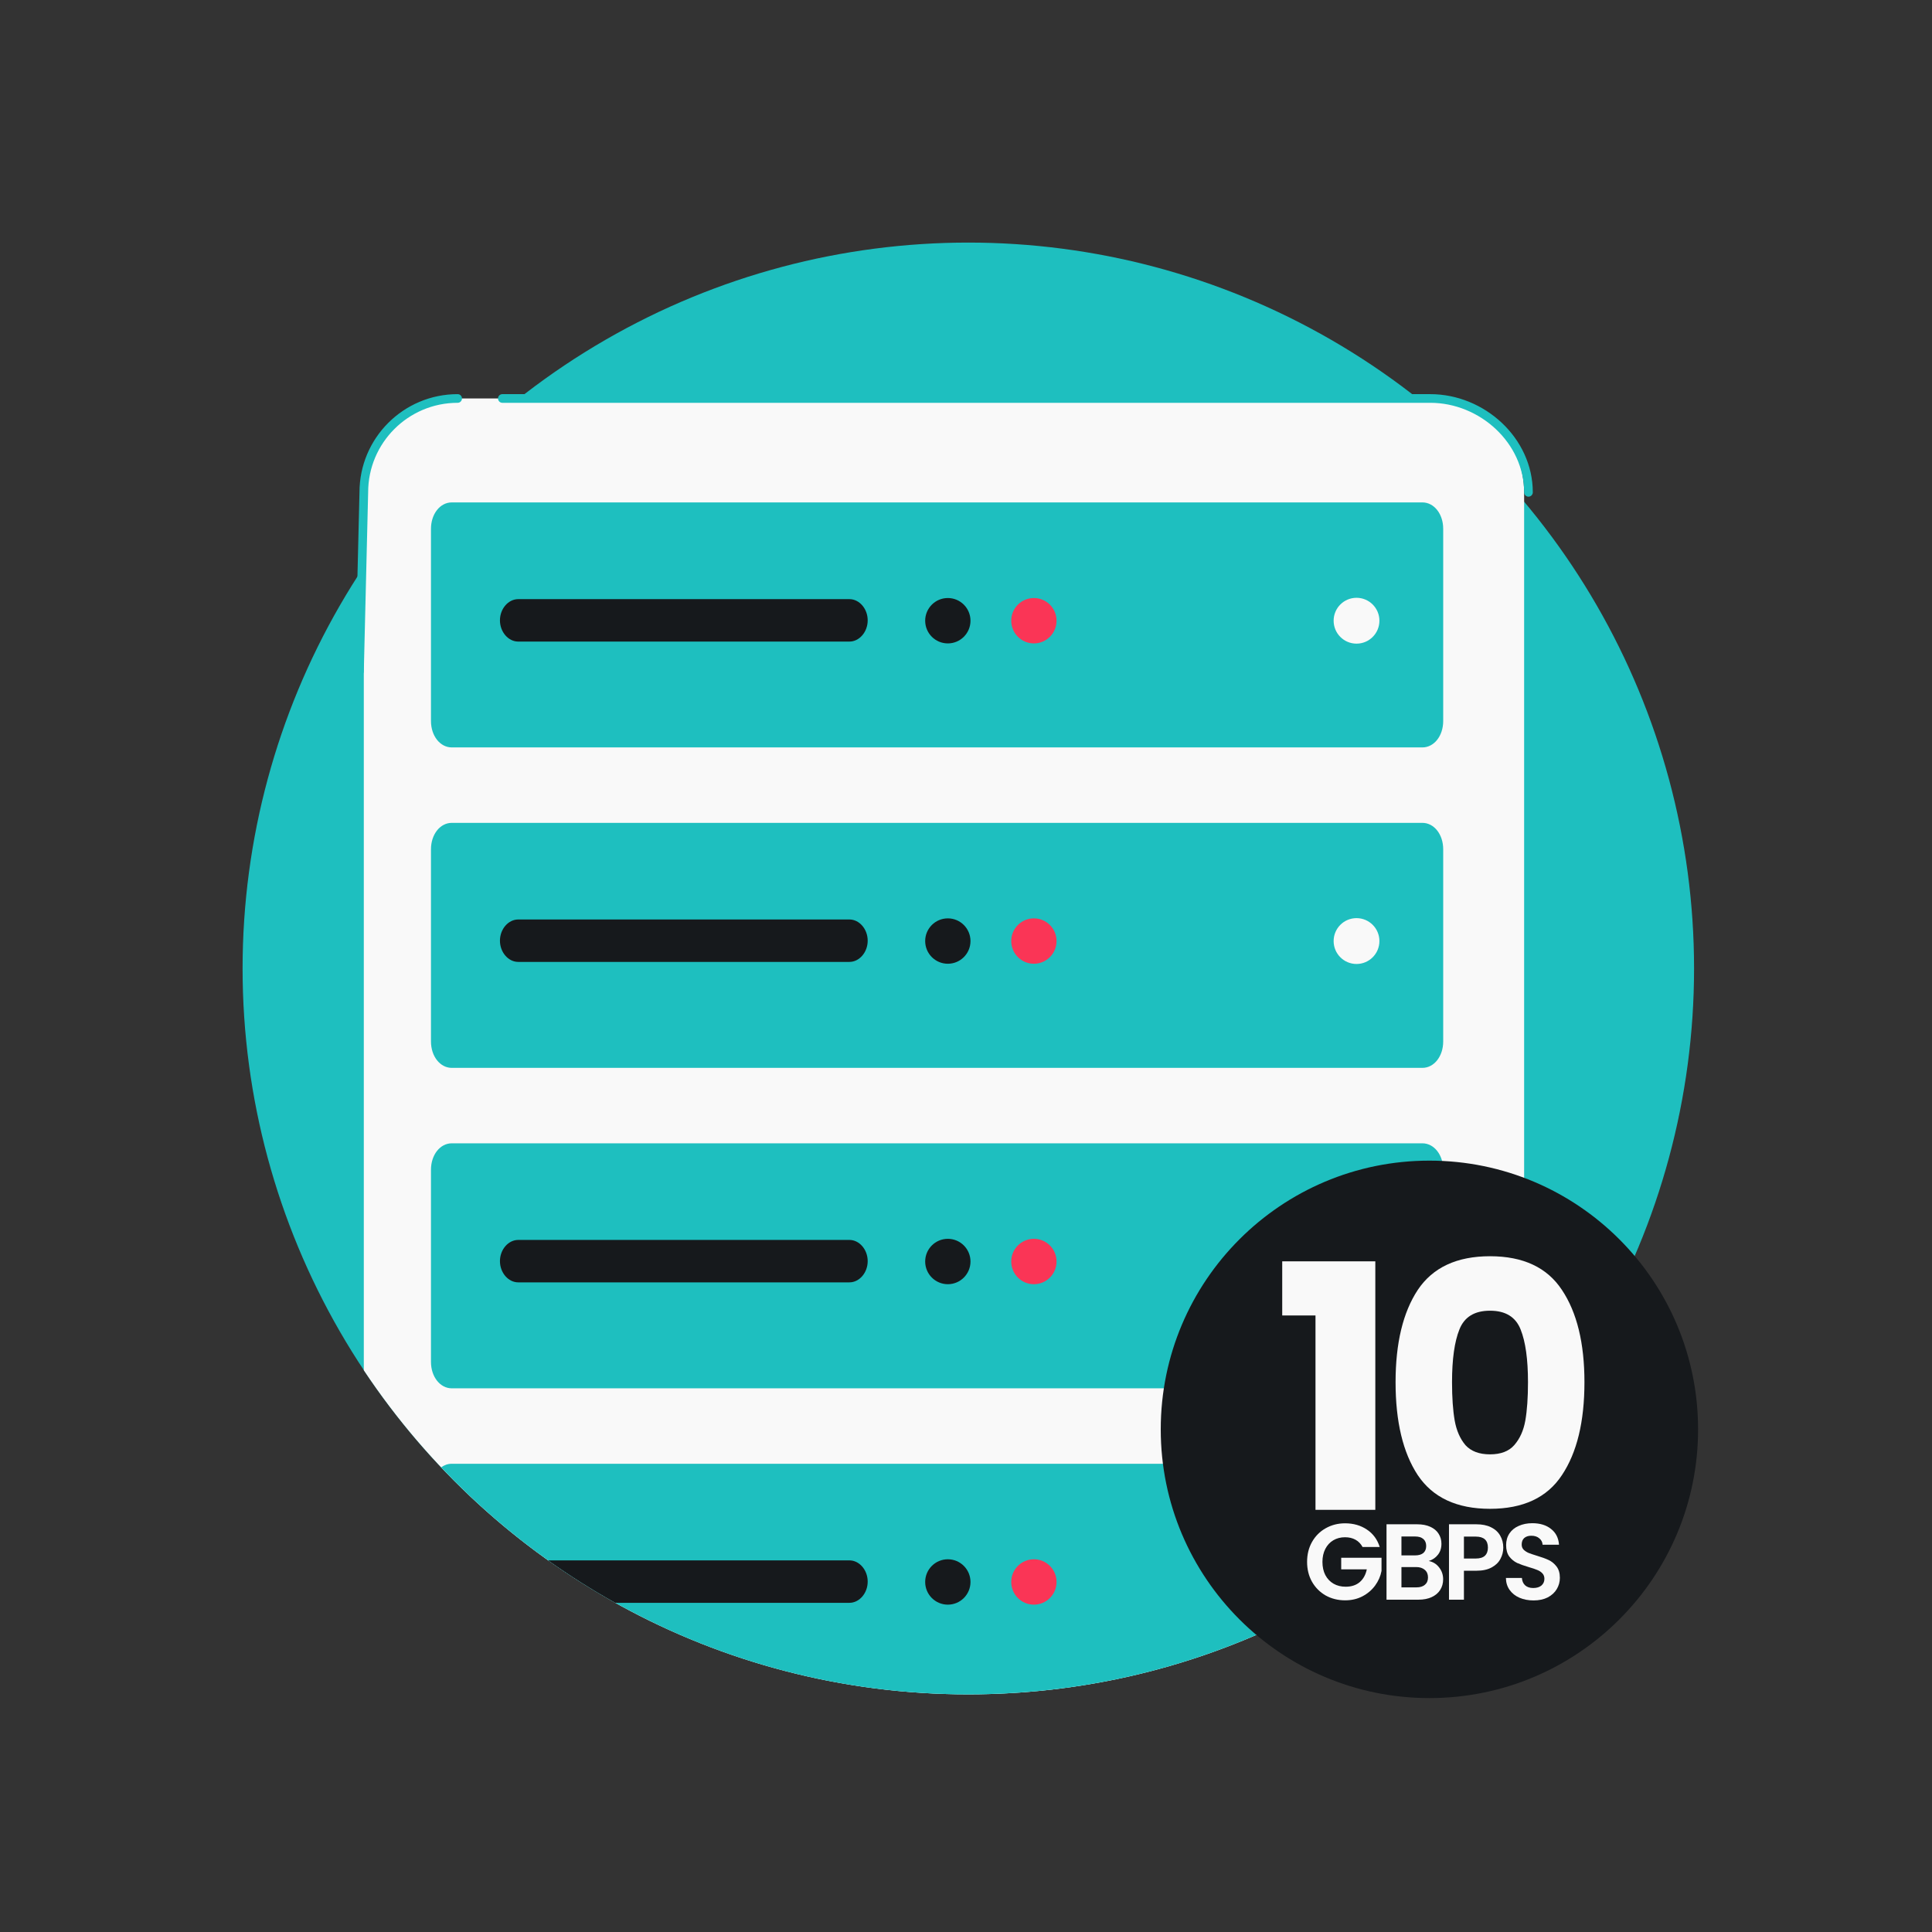 <svg width="223" height="223" viewBox="0 0 223 223" fill="none" xmlns="http://www.w3.org/2000/svg">
<rect x="0" y="0" width="223" height="223" fill="#333333" stroke="none"/>
<ellipse cx="111.768" cy="111.785" rx="83.768" ry="83.785" fill="#1EBFBF"/>
<path d="M41.993 158.162V56.831C41.993 50.846 46.843 45.994 52.827 45.994H165.088C171.071 45.994 175.922 50.846 175.922 56.831V165.663C160.556 183.948 137.519 195.57 111.768 195.57C82.651 195.57 57.004 180.712 41.993 158.162Z" fill="#F9F9F9"/>
<path d="M166.581 175.144C151.89 187.87 132.728 195.57 111.768 195.57C87.802 195.57 66.187 185.504 50.919 169.368C51.276 169.104 51.695 168.954 52.148 168.954H164.178C165.53 168.954 166.581 170.289 166.581 172.004V175.144Z" fill="#1EBFBF"/>
<path d="M52.148 86.27H164.178C165.53 86.27 166.581 84.936 166.581 83.221V61.04C166.581 59.325 165.53 57.99 164.178 57.99H52.148C50.796 57.99 49.745 59.325 49.745 61.04V83.221C49.745 84.936 50.796 86.27 52.148 86.27Z" fill="#1EBFBF"/>
<path d="M52.148 123.258H164.178C165.53 123.258 166.581 121.924 166.581 120.209V98.028C166.581 96.313 165.53 94.978 164.178 94.978H52.148C50.796 94.978 49.745 96.313 49.745 98.028V120.209C49.745 121.924 50.796 123.258 52.148 123.258Z" fill="#1EBFBF"/>
<path d="M164.178 160.246H52.148C50.796 160.246 49.745 158.912 49.745 157.197V135.016C49.745 133.301 50.796 131.966 52.148 131.966H164.178C165.53 131.966 166.581 133.301 166.581 135.016V157.197C166.581 158.912 165.53 160.246 164.178 160.246Z" fill="#1EBFBF"/>
<path d="M112.018 71.646C112.018 73.093 110.847 74.265 109.403 74.265C107.959 74.265 106.788 73.093 106.788 71.646C106.788 70.2 107.959 69.027 109.403 69.027C110.847 69.027 112.018 70.2 112.018 71.646Z" fill="#16191C"/>
<path d="M98.041 74.054H59.819C58.667 74.054 57.706 72.94 57.706 71.604C57.706 70.268 58.667 69.155 59.819 69.155H98.041C99.193 69.155 100.153 70.268 100.153 71.604C100.153 72.94 99.193 74.054 98.041 74.054Z" fill="#16191C"/>
<path d="M112.018 108.621C112.018 110.067 110.847 111.24 109.403 111.24C107.959 111.24 106.788 110.067 106.788 108.621C106.788 107.175 107.959 106.002 109.403 106.002C110.847 106.002 112.018 107.175 112.018 108.621Z" fill="#16191C"/>
<path d="M59.819 111.028H98.041C99.193 111.028 100.153 109.915 100.153 108.579C100.153 107.243 99.193 106.13 98.041 106.13H59.819C58.667 106.13 57.706 107.243 57.706 108.579C57.706 109.915 58.667 111.028 59.819 111.028Z" fill="#16191C"/>
<path d="M98.041 148.016H59.819C58.667 148.016 57.706 146.903 57.706 145.567C57.706 144.231 58.667 143.118 59.819 143.118H98.041C99.193 143.118 100.153 144.231 100.153 145.567C100.153 146.903 99.193 148.016 98.041 148.016Z" fill="#16191C"/>
<path d="M112.018 145.609C112.018 147.055 110.847 148.228 109.403 148.228C107.959 148.228 106.788 147.055 106.788 145.609C106.788 144.163 107.959 142.99 109.403 142.99C110.847 142.99 112.018 144.163 112.018 145.609Z" fill="#16191C"/>
<path d="M71.016 185.005C68.339 183.511 65.753 181.874 63.267 180.106H98.041C99.193 180.106 100.153 181.219 100.153 182.555C100.153 183.891 99.193 185.005 98.041 185.005H71.016Z" fill="#16191C"/>
<path d="M112.018 182.597C112.018 184.044 110.847 185.216 109.403 185.216C107.959 185.216 106.788 184.044 106.788 182.597C106.788 181.151 107.959 179.978 109.403 179.978C110.847 179.978 112.018 181.151 112.018 182.597Z" fill="#16191C"/>
<path d="M119.336 111.24C120.78 111.24 121.951 110.067 121.951 108.621C121.951 107.175 120.78 106.002 119.336 106.002C117.891 106.002 116.721 107.175 116.721 108.621C116.721 110.067 117.891 111.24 119.336 111.24Z" fill="#FA3556"/>
<path d="M119.336 74.265C120.78 74.265 121.951 73.093 121.951 71.646C121.951 70.2 120.78 69.027 119.336 69.027C117.891 69.027 116.721 70.2 116.721 71.646C116.721 73.093 117.891 74.265 119.336 74.265Z" fill="#FA3556"/>
<path d="M119.336 148.228C120.78 148.228 121.951 147.055 121.951 145.609C121.951 144.163 120.78 142.99 119.336 142.99C117.891 142.99 116.721 144.163 116.721 145.609C116.721 147.055 117.891 148.228 119.336 148.228Z" fill="#FA3556"/>
<path d="M119.336 185.216C120.78 185.216 121.951 184.044 121.951 182.597C121.951 181.151 120.78 179.978 119.336 179.978C117.891 179.978 116.721 181.151 116.721 182.597C116.721 184.044 117.891 185.216 119.336 185.216Z" fill="#FA3556"/>
<path d="M158.781 181.14C157.326 182.129 155.837 183.074 154.318 183.972C154.074 183.571 153.934 183.101 153.934 182.597C153.934 181.136 155.116 179.951 156.576 179.951C157.497 179.951 158.309 180.424 158.781 181.14Z" fill="#F9F9F9"/>
<path d="M159.218 71.646C159.218 73.108 158.035 74.292 156.576 74.292C155.116 74.292 153.934 73.108 153.934 71.646C153.934 70.185 155.116 69 156.576 69C158.035 69 159.218 70.185 159.218 71.646Z" fill="#F9F9F9"/>
<path d="M159.218 108.621C159.218 110.082 158.035 111.267 156.576 111.267C155.116 111.267 153.934 110.082 153.934 108.621C153.934 107.16 155.116 105.975 156.576 105.975C158.035 105.975 159.218 107.16 159.218 108.621Z" fill="#F9F9F9"/>
<path d="M156.576 148.255C158.035 148.255 159.218 147.07 159.218 145.609C159.218 144.148 158.035 142.963 156.576 142.963C155.116 142.963 153.934 144.148 153.934 145.609C153.934 147.07 155.116 148.255 156.576 148.255Z" fill="#F9F9F9"/>
<path d="M52.824 45.994C46.842 45.994 41.993 50.844 41.993 56.827L41.493 77.484M176.422 56.827C176.422 50.844 171.073 45.994 165.091 45.994H57.984" stroke="#1EBFBF" stroke-linecap="round"/>
<ellipse cx="164.989" cy="164.983" rx="31.011" ry="31.017" fill="#16191C"/>
<path d="M148 151.837V145.589H158.745V174.272H151.84V151.837H148Z" fill="#F9F9F9"/>
<path d="M161.083 159.538C161.083 155.032 161.936 151.483 163.643 148.89C165.376 146.297 168.156 145 171.984 145C175.811 145 178.578 146.297 180.285 148.89C182.018 151.483 182.884 155.032 182.884 159.538C182.884 164.096 182.018 167.671 180.285 170.264C178.578 172.857 175.811 174.154 171.984 174.154C168.156 174.154 165.376 172.857 163.643 170.264C161.936 167.671 161.083 164.096 161.083 159.538ZM176.367 159.538C176.367 156.892 176.083 154.862 175.514 153.448C174.945 152.007 173.768 151.287 171.984 151.287C170.199 151.287 169.022 152.007 168.453 153.448C167.885 154.862 167.6 156.892 167.6 159.538C167.6 161.319 167.703 162.799 167.91 163.978C168.117 165.13 168.531 166.073 169.152 166.807C169.798 167.514 170.742 167.867 171.984 167.867C173.225 167.867 174.156 167.514 174.777 166.807C175.423 166.073 175.85 165.13 176.057 163.978C176.264 162.799 176.367 161.319 176.367 159.538Z" fill="#F9F9F9"/>
<path d="M157.27 178.558C157.073 178.192 156.803 177.914 156.458 177.722C156.113 177.531 155.711 177.436 155.252 177.436C154.743 177.436 154.291 177.552 153.898 177.785C153.504 178.018 153.196 178.35 152.974 178.782C152.753 179.214 152.642 179.713 152.642 180.278C152.642 180.86 152.753 181.367 152.974 181.799C153.204 182.232 153.52 182.564 153.922 182.797C154.324 183.029 154.792 183.146 155.325 183.146C155.982 183.146 156.519 182.971 156.938 182.622C157.356 182.265 157.631 181.77 157.763 181.139H154.808V179.805H159.461V181.326C159.346 181.932 159.1 182.493 158.723 183.009C158.345 183.524 157.857 183.94 157.258 184.255C156.667 184.563 156.002 184.717 155.264 184.717C154.435 184.717 153.684 184.53 153.011 184.156C152.347 183.773 151.821 183.246 151.436 182.572C151.058 181.899 150.87 181.134 150.87 180.278C150.87 179.422 151.058 178.658 151.436 177.984C151.821 177.303 152.347 176.775 153.011 176.401C153.684 176.019 154.431 175.827 155.252 175.827C156.22 175.827 157.061 176.068 157.775 176.551C158.489 177.024 158.981 177.693 159.252 178.558H157.27Z" fill="#F9F9F9"/>
<path d="M164.912 180.179C165.397 180.27 165.795 180.515 166.106 180.914C166.418 181.313 166.574 181.77 166.574 182.286C166.574 182.751 166.459 183.162 166.23 183.52C166.008 183.869 165.684 184.143 165.257 184.343C164.83 184.542 164.326 184.642 163.743 184.642H160.038V175.94H163.583C164.166 175.94 164.666 176.035 165.085 176.226C165.511 176.418 165.832 176.684 166.045 177.024C166.266 177.365 166.377 177.752 166.377 178.184C166.377 178.691 166.242 179.115 165.971 179.455C165.708 179.796 165.356 180.037 164.912 180.179ZM161.761 179.53H163.337C163.747 179.53 164.063 179.439 164.285 179.256C164.506 179.065 164.617 178.795 164.617 178.446C164.617 178.096 164.506 177.826 164.285 177.635C164.063 177.444 163.747 177.348 163.337 177.348H161.761V179.53ZM163.497 183.221C163.915 183.221 164.24 183.121 164.469 182.921C164.707 182.722 164.826 182.439 164.826 182.074C164.826 181.7 164.703 181.409 164.457 181.201C164.211 180.985 163.878 180.877 163.46 180.877H161.761V183.221H163.497Z" fill="#F9F9F9"/>
<path d="M173.515 178.633C173.515 179.098 173.404 179.534 173.182 179.942C172.969 180.349 172.628 180.677 172.161 180.927C171.701 181.176 171.119 181.301 170.413 181.301H168.973V184.642H167.249V175.94H170.413C171.078 175.94 171.644 176.056 172.112 176.289C172.579 176.521 172.928 176.841 173.158 177.249C173.396 177.656 173.515 178.117 173.515 178.633ZM170.339 179.892C170.815 179.892 171.168 179.784 171.398 179.568C171.627 179.343 171.742 179.032 171.742 178.633C171.742 177.785 171.274 177.361 170.339 177.361H168.973V179.892H170.339Z" fill="#F9F9F9"/>
<path d="M177.007 184.729C176.408 184.729 175.866 184.625 175.382 184.417C174.906 184.21 174.528 183.91 174.249 183.52C173.97 183.129 173.827 182.668 173.819 182.136H175.665C175.69 182.493 175.813 182.776 176.034 182.984C176.264 183.191 176.576 183.295 176.97 183.295C177.372 183.295 177.688 183.2 177.917 183.009C178.147 182.809 178.262 182.552 178.262 182.236C178.262 181.978 178.184 181.766 178.028 181.6C177.872 181.434 177.675 181.305 177.437 181.213C177.208 181.114 176.888 181.006 176.477 180.889C175.919 180.723 175.464 180.561 175.111 180.403C174.766 180.237 174.467 179.992 174.212 179.667C173.966 179.335 173.843 178.894 173.843 178.346C173.843 177.831 173.97 177.382 174.225 176.999C174.479 176.617 174.836 176.326 175.296 176.127C175.755 175.919 176.28 175.815 176.871 175.815C177.757 175.815 178.475 176.035 179.025 176.476C179.583 176.908 179.891 177.515 179.948 178.296H178.053C178.036 177.997 177.909 177.752 177.671 177.56C177.441 177.361 177.134 177.261 176.748 177.261C176.412 177.261 176.141 177.348 175.936 177.523C175.739 177.698 175.64 177.951 175.64 178.283C175.64 178.516 175.714 178.712 175.862 178.869C176.018 179.019 176.206 179.144 176.428 179.243C176.658 179.335 176.978 179.443 177.388 179.568C177.946 179.734 178.402 179.9 178.754 180.066C179.107 180.233 179.411 180.482 179.665 180.814C179.92 181.147 180.047 181.583 180.047 182.123C180.047 182.589 179.928 183.021 179.69 183.42C179.452 183.819 179.103 184.139 178.644 184.38C178.184 184.613 177.638 184.729 177.007 184.729Z" fill="#F9F9F9"/>
</svg>
